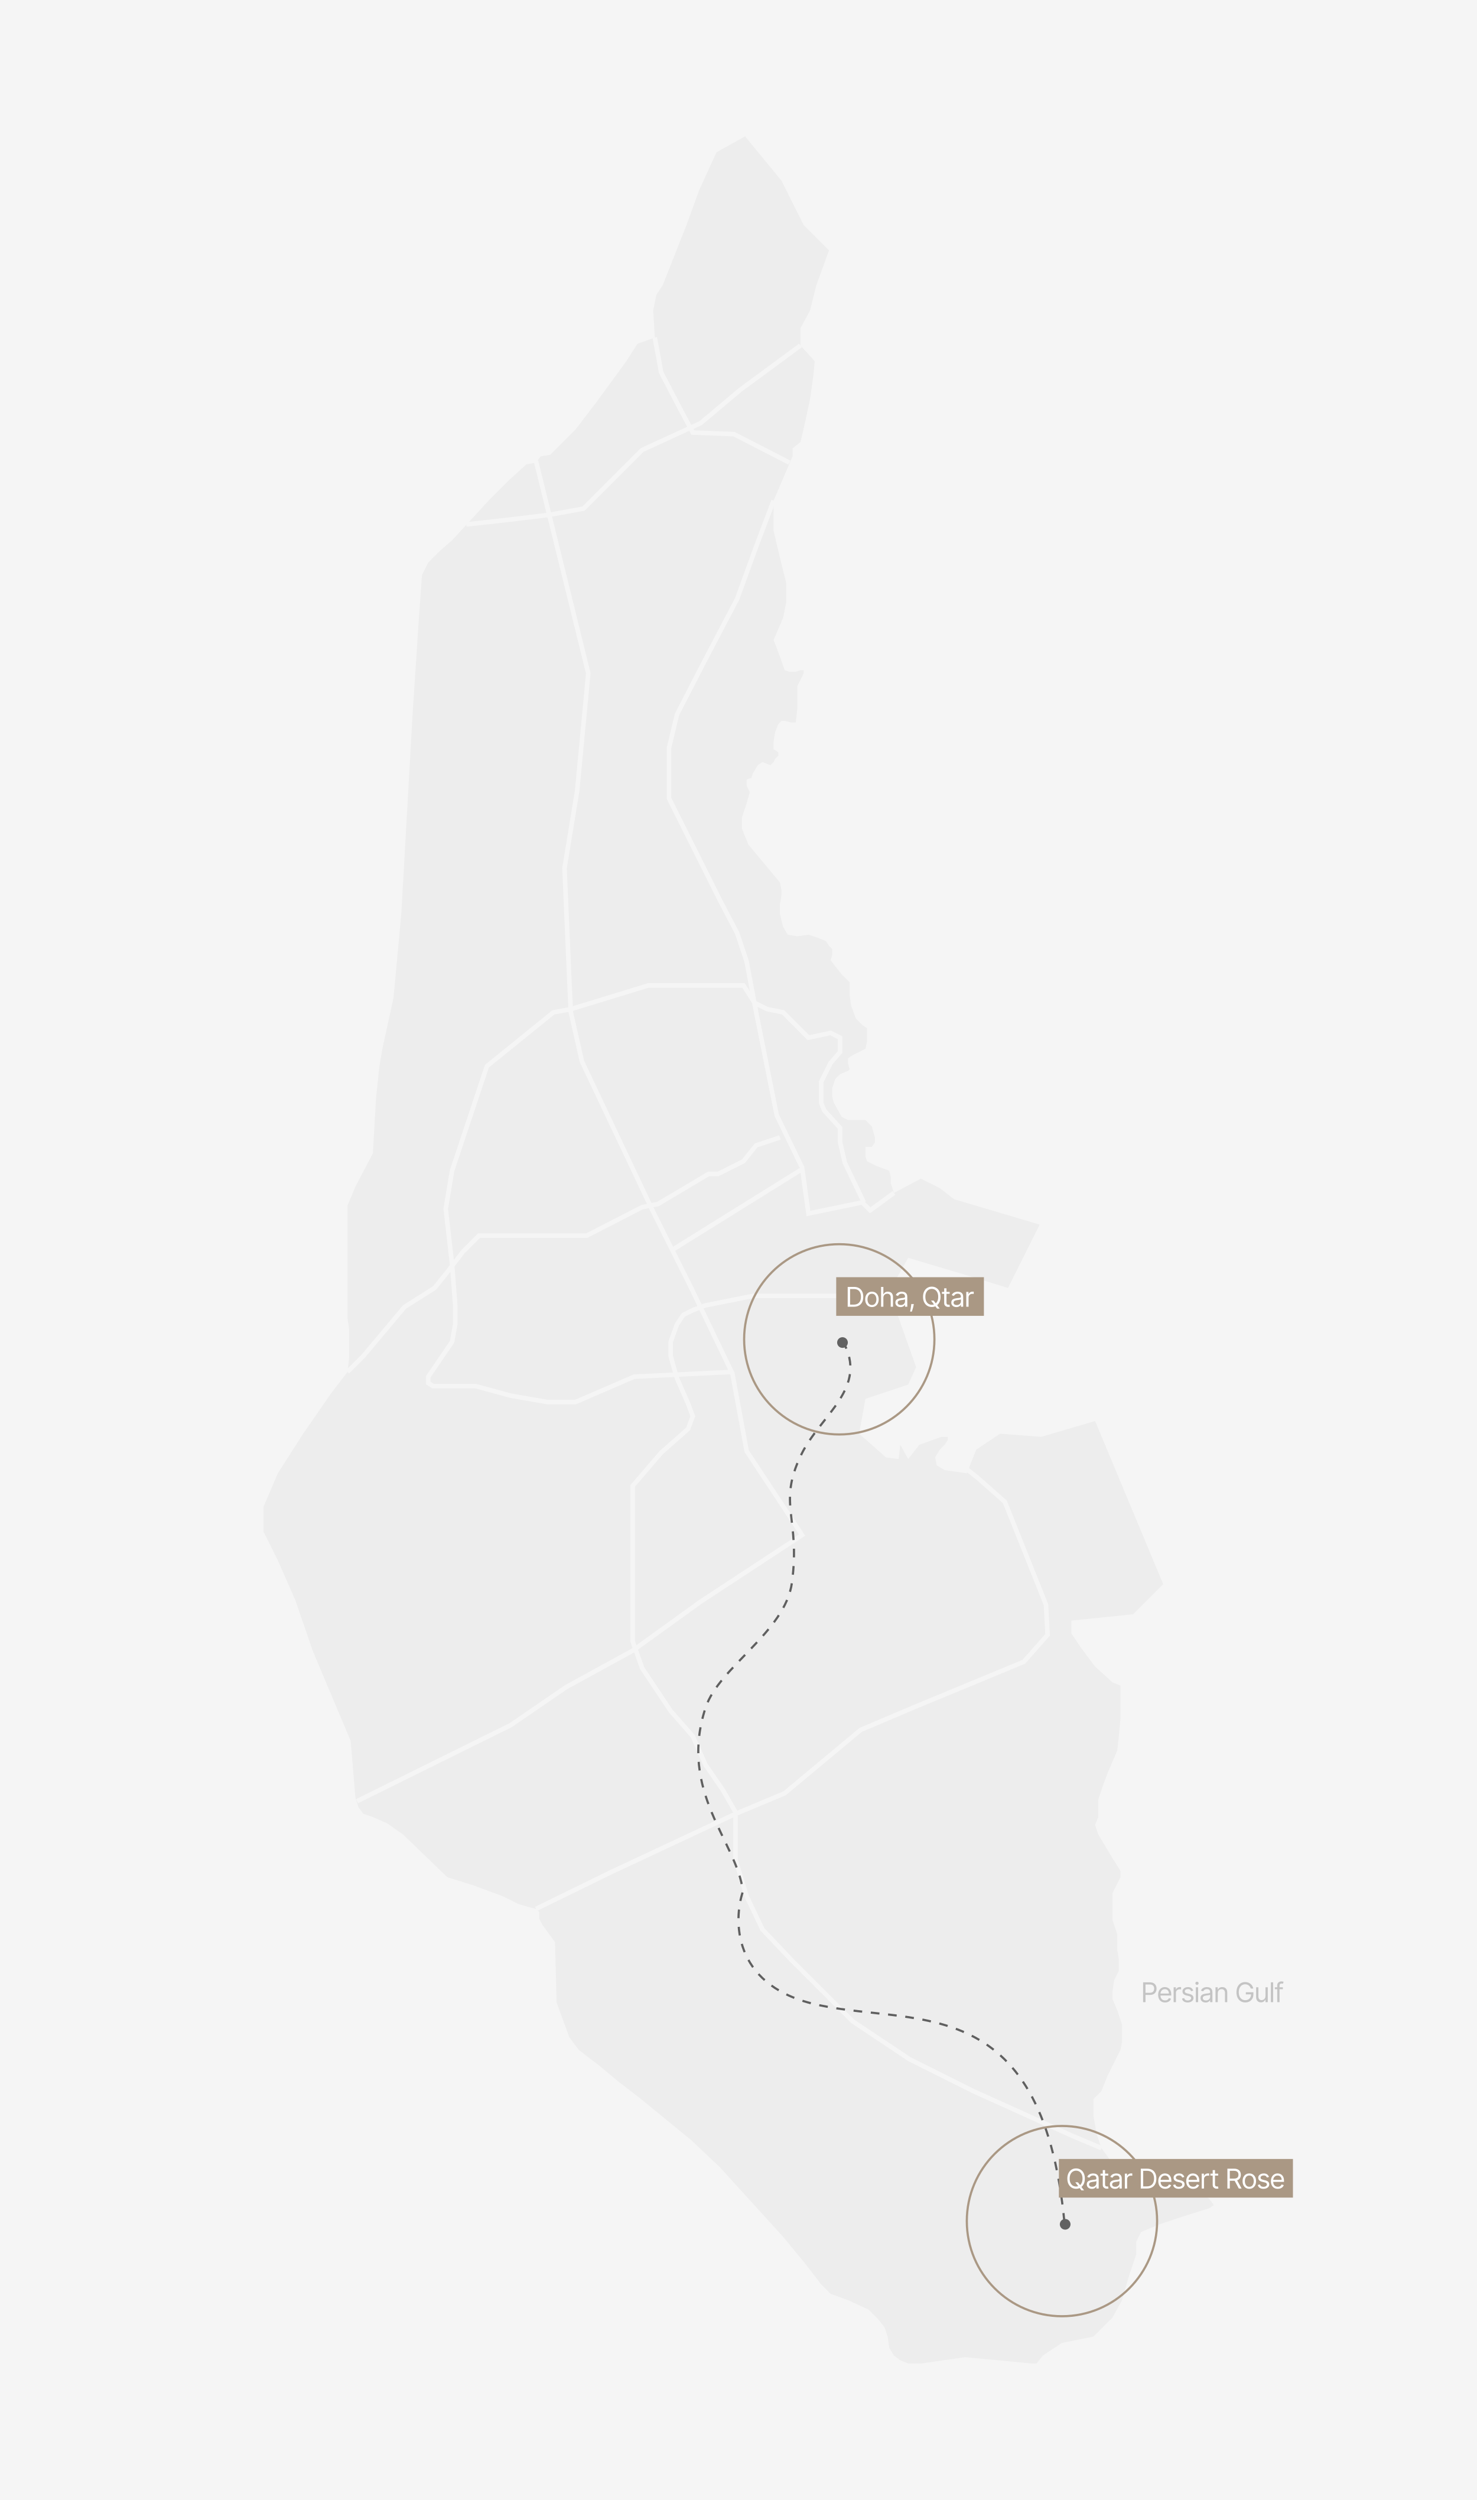 <svg width="650" height="1100" viewBox="0 0 650 1100" fill="none" xmlns="http://www.w3.org/2000/svg">
<rect width="650" height="1100" fill="#F5F5F5"/>
<path d="M424.777 1037.21L454.051 1040H456.142L458.93 1036.51L467.294 1030.94L481.235 1028.15L489.599 1019.79L493.781 1012.12L496.569 1002.36L500.054 991.906V986.33L502.145 982.148L510.509 978.663L520.964 975.178L532.117 971.693L534.208 970.299L532.117 967.511L526.541 963.329L521.661 959.146L512.6 954.267L507.024 953.57L500.054 952.873H490.296L484.72 945.206L482.629 938.933L481.235 931.266V926.387V923.599L484.72 920.114L487.508 913.144L489.599 908.962L493.084 901.991L493.781 898.506V890.839L491.69 884.566L489.599 879.687V876.202L490.296 871.323L492.387 867.141V862.262L491.69 858.08V851.109L489.599 844.836V838.563V832.987L491.69 828.805L493.084 826.017V823.229L489.599 817.653L483.326 807.198L481.932 803.016L483.326 799.531V796.742V791.863L485.417 785.59L487.508 780.014L489.599 775.135L491.69 770.256L492.387 763.983L493.084 756.316V751.437V746.558V741.679L489.599 740.284L481.932 733.314L475.659 724.95L471.477 718.677V713.101L498.66 710.313L511.903 697.07L481.932 625.277L458.233 632.247L440.111 630.853L429.656 637.824L425.474 648.279L415.715 646.885L412.23 644.794L411.533 641.309L413.624 637.824L415.715 635.733L417.11 633.642V632.247H415.715H414.321L404.563 635.733L399.684 642.006L396.199 635.733L395.502 642.006L389.926 641.309L378.077 630.853L380.865 615.519L399.684 609.246L403.169 601.579L391.32 568.122L399.684 553.485L425.474 561.152L443.596 566.728L457.536 538.848L419.898 527.696L413.624 522.816L405.26 518.634L393.411 524.908L392.017 520.725V517.937L391.32 515.149L385.744 513.058L381.562 510.967L380.865 508.876V504.694H383.653L385.047 502.603V500.512L383.653 495.633L380.865 492.845H376.683H373.198L370.41 491.451L366.925 485.178L366.228 482.39V478.905L367.622 474.723L369.713 472.632L373.198 471.238L373.895 470.541L373.198 467.752V465.661L375.289 464.267L379.471 462.176L380.865 461.479L381.562 457.994V454.509V452.418L379.471 451.024L376.683 448.236L374.592 442.66L373.895 437.781V434.993V432.205L370.41 428.72L367.622 425.235L365.531 422.447L366.228 420.356V418.962V417.568L364.834 416.174L363.44 414.082L359.954 412.688L355.772 411.294L350.893 411.991L346.711 411.294L344.62 407.809L343.226 402.233V398.051L343.923 393.869V391.778L343.226 388.293L329.286 371.565L326.498 364.595V359.715L328.589 353.442L329.983 348.563L328.589 345.775V342.987L330.68 342.29L331.377 340.199L333.468 336.714L335.559 335.32L339.044 336.714L340.438 335.32L341.135 333.926L342.529 332.532V331.138L341.832 330.441L340.438 329.744V326.259L341.135 322.077L342.529 318.592L343.923 317.198H345.317L348.105 317.895H350.196L350.893 311.622V307.44V303.257V301.863L352.287 299.075L353.681 296.287V294.893H352.287L350.196 295.59H347.408L345.317 294.893L343.226 289.016L341.832 285.135L340.438 281.65L344.62 271.892L346.014 264.922V256.558L343.226 245.405L340.438 233.556V220.313L348.802 200.797V197.312L352.287 194.523L354.378 185.462L356.469 175.704L357.863 165.946L358.56 158.976L352.287 152.006V144.339L356.469 136.671L359.257 125.519L364.834 110.185L353.681 99.033L343.923 79.516L327.892 60L315.346 66.97L307.679 83.698L302.102 99.033L291.647 125.519L288.859 129.701L287.465 136.671L288.162 148.521L280.495 151.309L275.616 158.976L262.373 177.098L253.312 188.947L242.159 200.1L237.977 200.797L235.886 203.585L231.704 204.282L224.037 211.252L214.976 220.313L207.309 228.677L198.945 237.738L193.368 242.617L188.489 247.496L185.701 253.073L184.307 272.589L181.519 315.107L176.64 401.536L175.246 416.871L173.155 439.175L168.276 461.479L166.882 469.844L165.488 483.087L164.094 507.482L156.427 522.119L152.942 530.484V537.454V573.698V579.972L153.639 584.851V591.821V597.397L152.942 603.67L145.972 612.731L133.425 630.853L122.273 648.279L116 662.916V674.068L122.273 686.615L129.94 704.04L137.607 726.344L154.336 766.074L156.427 791.166L157.821 795.349L159.912 798.137L164.094 799.531L170.367 802.319L177.337 807.198L196.853 826.017L208.006 829.502L221.249 834.381L228.219 837.866L233.098 839.26L235.886 839.957L237.28 841.351V844.139L238.674 846.927L244.25 854.595L244.947 881.081L250.523 896.415L254.706 901.991L263.767 908.962L272.131 915.932L281.192 922.902L304.193 941.721L316.74 953.57L344.62 984.239L354.378 996.088L361.348 1005.15L365.531 1009.33L373.198 1012.12L382.259 1016.3L386.441 1020.48L389.229 1023.97L390.623 1028.15L391.32 1033.03L393.411 1036.51L396.199 1038.61L399.684 1040H405.26L424.777 1037.21Z" fill="#EDEDED"/>
<path d="M503.057 881V872.273H506.006C506.69 872.273 507.25 872.396 507.685 872.643C508.122 872.888 508.446 873.219 508.656 873.636C508.866 874.054 508.972 874.52 508.972 875.034C508.972 875.548 508.866 876.016 508.656 876.436C508.449 876.857 508.128 877.192 507.693 877.442C507.259 877.689 506.702 877.812 506.023 877.812H503.909V876.875H505.989C506.457 876.875 506.834 876.794 507.118 876.632C507.402 876.47 507.608 876.251 507.736 875.976C507.866 875.697 507.932 875.384 507.932 875.034C507.932 874.685 507.866 874.372 507.736 874.097C507.608 873.821 507.401 873.605 507.114 873.449C506.827 873.29 506.446 873.21 505.972 873.21H504.114V881H503.057ZM512.732 881.136C512.101 881.136 511.557 880.997 511.1 880.719C510.645 880.438 510.294 880.045 510.047 879.543C509.803 879.037 509.681 878.449 509.681 877.778C509.681 877.108 509.803 876.517 510.047 876.006C510.294 875.491 510.638 875.091 511.078 874.804C511.521 874.514 512.038 874.369 512.629 874.369C512.97 874.369 513.307 874.426 513.639 874.54C513.972 874.653 514.274 874.838 514.547 875.094C514.82 875.347 515.037 875.682 515.199 876.099C515.361 876.517 515.442 877.031 515.442 877.642V878.068H510.396V877.199H514.419C514.419 876.83 514.345 876.5 514.198 876.21C514.053 875.92 513.845 875.692 513.575 875.524C513.308 875.357 512.993 875.273 512.629 875.273C512.229 875.273 511.882 875.372 511.59 875.571C511.3 875.767 511.077 876.023 510.921 876.338C510.764 876.653 510.686 876.991 510.686 877.352V877.932C510.686 878.426 510.771 878.845 510.942 879.189C511.115 879.53 511.355 879.79 511.662 879.969C511.969 880.145 512.325 880.233 512.732 880.233C512.996 880.233 513.234 880.196 513.448 880.122C513.663 880.045 513.85 879.932 514.006 879.781C514.162 879.628 514.283 879.437 514.368 879.21L515.34 879.483C515.237 879.812 515.065 880.102 514.824 880.352C514.583 880.599 514.284 880.793 513.929 880.932C513.574 881.068 513.175 881.136 512.732 881.136ZM516.492 881V874.455H517.463V875.443H517.531C517.651 875.119 517.867 874.857 518.179 874.655C518.492 874.453 518.844 874.352 519.236 874.352C519.31 874.352 519.402 874.354 519.513 874.357C519.624 874.359 519.708 874.364 519.764 874.369V875.392C519.73 875.384 519.652 875.371 519.53 875.354C519.411 875.334 519.284 875.324 519.151 875.324C518.833 875.324 518.549 875.391 518.299 875.524C518.051 875.655 517.855 875.837 517.71 876.07C517.568 876.3 517.497 876.562 517.497 876.858V881H516.492ZM525.113 875.92L524.21 876.176C524.153 876.026 524.069 875.879 523.958 875.737C523.85 875.592 523.702 875.473 523.515 875.379C523.327 875.286 523.087 875.239 522.795 875.239C522.394 875.239 522.06 875.331 521.793 875.516C521.529 875.697 521.397 875.929 521.397 876.21C521.397 876.46 521.488 876.658 521.67 876.803C521.852 876.947 522.136 877.068 522.522 877.165L523.494 877.403C524.079 877.545 524.515 877.763 524.802 878.055C525.089 878.345 525.232 878.719 525.232 879.176C525.232 879.551 525.124 879.886 524.908 880.182C524.695 880.477 524.397 880.71 524.013 880.881C523.63 881.051 523.184 881.136 522.675 881.136C522.008 881.136 521.455 880.991 521.018 880.702C520.58 880.412 520.303 879.989 520.187 879.432L521.141 879.193C521.232 879.545 521.404 879.81 521.657 879.986C521.913 880.162 522.246 880.25 522.658 880.25C523.127 880.25 523.499 880.151 523.775 879.952C524.053 879.75 524.192 879.509 524.192 879.227C524.192 879 524.113 878.81 523.954 878.656C523.795 878.5 523.55 878.384 523.221 878.307L522.13 878.051C521.531 877.909 521.09 877.689 520.809 877.391C520.531 877.089 520.391 876.713 520.391 876.261C520.391 875.892 520.495 875.565 520.702 875.281C520.913 874.997 521.198 874.774 521.559 874.612C521.923 874.45 522.335 874.369 522.795 874.369C523.442 874.369 523.951 874.511 524.32 874.795C524.692 875.08 524.957 875.455 525.113 875.92ZM526.266 881V874.455H527.272V881H526.266ZM526.777 873.364C526.581 873.364 526.412 873.297 526.27 873.163C526.131 873.03 526.062 872.869 526.062 872.682C526.062 872.494 526.131 872.334 526.27 872.2C526.412 872.067 526.581 872 526.777 872C526.973 872 527.141 872.067 527.28 872.2C527.422 872.334 527.493 872.494 527.493 872.682C527.493 872.869 527.422 873.03 527.28 873.163C527.141 873.297 526.973 873.364 526.777 873.364ZM530.56 881.153C530.145 881.153 529.769 881.075 529.431 880.919C529.093 880.76 528.824 880.531 528.625 880.233C528.426 879.932 528.327 879.568 528.327 879.142C528.327 878.767 528.401 878.463 528.549 878.23C528.696 877.994 528.894 877.81 529.141 877.676C529.388 877.543 529.661 877.443 529.959 877.378C530.26 877.31 530.563 877.256 530.867 877.216C531.264 877.165 531.587 877.126 531.834 877.101C532.084 877.072 532.266 877.026 532.379 876.96C532.496 876.895 532.554 876.781 532.554 876.619V876.585C532.554 876.165 532.439 875.838 532.209 875.605C531.982 875.372 531.637 875.256 531.174 875.256C530.693 875.256 530.317 875.361 530.044 875.571C529.772 875.781 529.58 876.006 529.469 876.244L528.514 875.903C528.685 875.506 528.912 875.196 529.196 874.974C529.483 874.75 529.796 874.594 530.134 874.506C530.475 874.415 530.81 874.369 531.139 874.369C531.35 874.369 531.591 874.395 531.864 874.446C532.139 874.494 532.405 874.595 532.661 874.749C532.919 874.902 533.134 875.134 533.304 875.443C533.475 875.753 533.56 876.168 533.56 876.688V881H532.554V880.114H532.503C532.435 880.256 532.321 880.408 532.162 880.57C532.003 880.732 531.791 880.869 531.527 880.983C531.263 881.097 530.941 881.153 530.56 881.153ZM530.713 880.25C531.111 880.25 531.446 880.172 531.719 880.016C531.995 879.859 532.202 879.658 532.341 879.411C532.483 879.163 532.554 878.903 532.554 878.631V877.71C532.512 877.761 532.418 877.808 532.273 877.851C532.131 877.891 531.966 877.926 531.779 877.957C531.594 877.986 531.414 878.011 531.237 878.034C531.064 878.054 530.924 878.071 530.816 878.085C530.554 878.119 530.31 878.175 530.083 878.251C529.858 878.325 529.676 878.437 529.537 878.588C529.401 878.736 529.333 878.937 529.333 879.193C529.333 879.543 529.462 879.807 529.72 879.986C529.982 880.162 530.313 880.25 530.713 880.25ZM535.921 877.062V881H534.915V874.455H535.887V875.477H535.972C536.126 875.145 536.359 874.878 536.671 874.676C536.984 874.472 537.387 874.369 537.881 874.369C538.325 874.369 538.712 874.46 539.045 874.642C539.377 874.821 539.636 875.094 539.82 875.46C540.005 875.824 540.097 876.284 540.097 876.841V881H539.092V876.909C539.092 876.395 538.958 875.994 538.691 875.707C538.424 875.418 538.058 875.273 537.592 875.273C537.271 875.273 536.984 875.342 536.731 875.482C536.481 875.621 536.283 875.824 536.138 876.091C535.994 876.358 535.921 876.682 535.921 877.062ZM550.452 875C550.359 874.713 550.235 874.456 550.082 874.229C549.931 873.999 549.751 873.803 549.54 873.641C549.333 873.479 549.097 873.355 548.833 873.27C548.569 873.185 548.279 873.142 547.964 873.142C547.447 873.142 546.976 873.276 546.553 873.543C546.13 873.81 545.793 874.203 545.543 874.723C545.293 875.243 545.168 875.881 545.168 876.636C545.168 877.392 545.295 878.03 545.547 878.55C545.8 879.07 546.143 879.463 546.574 879.73C547.006 879.997 547.492 880.131 548.032 880.131C548.532 880.131 548.972 880.024 549.353 879.811C549.736 879.595 550.035 879.291 550.248 878.899C550.464 878.504 550.572 878.04 550.572 877.506L550.895 877.574H548.27V876.636H551.594V877.574C551.594 878.293 551.441 878.918 551.134 879.449C550.83 879.98 550.41 880.392 549.873 880.685C549.339 880.974 548.725 881.119 548.032 881.119C547.259 881.119 546.58 880.938 545.995 880.574C545.412 880.21 544.958 879.693 544.631 879.023C544.307 878.352 544.145 877.557 544.145 876.636C544.145 875.946 544.238 875.325 544.422 874.774C544.61 874.22 544.874 873.749 545.215 873.359C545.556 872.97 545.959 872.672 546.425 872.464C546.891 872.257 547.404 872.153 547.964 872.153C548.424 872.153 548.853 872.223 549.251 872.362C549.651 872.499 550.008 872.693 550.32 872.946C550.635 873.196 550.898 873.496 551.109 873.845C551.319 874.192 551.464 874.577 551.543 875H550.452ZM556.913 878.324V874.455H557.919V881H556.913V879.892H556.845C556.691 880.224 556.453 880.507 556.129 880.74C555.805 880.97 555.396 881.085 554.902 881.085C554.493 881.085 554.129 880.996 553.811 880.817C553.493 880.635 553.243 880.362 553.061 879.999C552.879 879.632 552.788 879.17 552.788 878.614V874.455H553.794V878.545C553.794 879.023 553.927 879.403 554.194 879.688C554.464 879.972 554.808 880.114 555.225 880.114C555.475 880.114 555.73 880.05 555.988 879.922C556.25 879.794 556.468 879.598 556.644 879.334C556.823 879.07 556.913 878.733 556.913 878.324ZM560.286 872.273V881H559.281V872.273H560.286ZM564.563 874.455V875.307H561.035V874.455H564.563ZM562.091 881V873.551C562.091 873.176 562.18 872.864 562.356 872.614C562.532 872.364 562.76 872.176 563.042 872.051C563.323 871.926 563.62 871.864 563.932 871.864C564.18 871.864 564.381 871.884 564.537 871.923C564.694 871.963 564.81 872 564.887 872.034L564.597 872.903C564.546 872.886 564.475 872.865 564.384 872.839C564.296 872.814 564.18 872.801 564.035 872.801C563.702 872.801 563.462 872.885 563.314 873.053C563.17 873.22 563.097 873.466 563.097 873.79V881H562.091Z" fill="black" fill-opacity="0.2"/>
<path d="M425.5 646.5L430.352 650.364L442.202 660.82L460.324 706.126L461.021 719.369L450.566 731.218L401.775 751.431L378.773 761.19L345.317 789.07L323.709 798.131L268.645 823.921L235.886 839.952" stroke="#F5F5F5" stroke-width="2"/>
<path d="M235.885 202.891L258.887 296.29L254.008 347.869L248.432 382.023L250.523 430.814L251.22 445.451L256.099 467.058L287.464 533.275L304.193 566.731L322.315 604.37L328.588 638.524L352.984 675.465L308.375 704.74L278.403 726.347L249.129 742.379L224.733 759.107L157.123 792.563" stroke="#F5F5F5" stroke-width="2"/>
<path d="M352.286 152.001L325.8 171.517L308.375 186.154L282.585 198.004L256.796 223.793L241.461 226.581L224.036 228.672L205.217 230.763M347.407 203.58L323.012 191.033L304.89 190.336L299.314 179.881L290.949 163.85L288.161 148.516M340.437 220.308L332.77 240.521L324.406 263.523L309.769 291.403L297.919 314.405L294.434 329.042V351.346L316.739 395.955L324.406 410.592L328.588 423.139L332.77 445.443L341.831 490.749L352.984 513.75L355.772 533.964L379.47 529.085L382.955 532.57L393.41 524.903" stroke="#F5F5F5" stroke-width="2"/>
<path d="M352.983 514.453L295.828 550.001" stroke="#F5F5F5" stroke-width="2"/>
<path d="M380.167 529.092L371.803 511.667L369.712 502.606V496.333L362.741 488.666L361.347 485.181V476.119L365.53 467.755L369.712 462.876V459.391V456.603L365.53 454.512L355.771 456.603L344.619 445.451L337.649 444.057L332.073 441.269L327.194 433.602H316.042H285.373L251.219 444.057L243.552 445.451L214.278 469.149L198.943 515.152L196.155 531.88L198.943 556.276L200.337 574.398V582.762L198.943 590.429L188.488 605.764V608.552L190.579 609.946H196.155H209.399L224.733 614.128L240.764 616.916H253.31L279.1 605.764L322.315 603.673" stroke="#F5F5F5" stroke-width="2"/>
<path d="M392.713 573.007L371.106 570.219H362.045H344.62H331.376L310.466 574.401L304.89 576.492L300.708 578.583L297.92 582.765L295.132 590.432V596.705L297.92 606.463L302.799 617.616L304.89 623.192L302.799 628.768L290.95 639.223L278.403 653.86V722.168L282.585 734.017L295.132 752.836L304.89 763.988L310.466 776.535L318.133 787.687L323.709 797.445V804.415V818.355L328.588 834.387L335.558 849.024L348.802 862.964L375.288 889.451L400.381 906.179L428.261 920.119L471.476 939.636L484.719 945.212" stroke="#F5F5F5" stroke-width="2"/>
<path d="M343.226 500.508L332.771 503.993L327.195 510.963L316.042 516.539H311.86L289.556 529.782L282.586 531.176L258.19 543.723H210.793L203.823 550.693L196.853 559.754L191.277 566.724L178.034 575.088L159.912 596.696L152.941 603.666" stroke="#F5F5F5" stroke-width="2"/>
<path d="M370.806 590C382.564 610.684 361.093 622.563 352.598 640.103C341.979 662.029 352.367 667.649 348.523 696.356C345.617 718.052 316.42 733.542 310.544 751.325C298.313 788.336 324.423 810.567 326.957 832.25C322.638 845 322.6 872.7 357 881.5C400 892.5 458.5 873 468.5 978.5" stroke="black" stroke-opacity="0.6" stroke-width="0.954" stroke-dasharray="3.82 3.82"/>
<path d="M369.35 547.477C392.475 547.477 411.222 566.219 411.222 589.337C411.222 612.455 392.475 631.196 369.35 631.196C346.224 631.196 327.477 612.455 327.477 589.337C327.477 566.218 346.224 547.477 369.35 547.477Z" stroke="#AA9884" stroke-width="0.954"/>
<ellipse cx="370.761" cy="590.75" rx="2.353" ry="2.352" fill="#626262"/>
<rect width="65" height="17" transform="translate(368 562)" fill="#AA9884"/>
<path d="M375.75 575H373.057V566.273H375.869C376.716 566.273 377.44 566.447 378.043 566.797C378.645 567.143 379.107 567.642 379.428 568.293C379.749 568.94 379.909 569.716 379.909 570.619C379.909 571.528 379.747 572.311 379.423 572.967C379.099 573.621 378.628 574.124 378.009 574.476C377.389 574.825 376.636 575 375.75 575ZM374.114 574.062H375.682C376.403 574.062 377.001 573.923 377.476 573.645C377.95 573.366 378.304 572.97 378.537 572.456C378.77 571.942 378.886 571.33 378.886 570.619C378.886 569.915 378.771 569.308 378.541 568.8C378.311 568.288 377.967 567.896 377.51 567.624C377.053 567.348 376.483 567.21 375.801 567.21H374.114V574.062ZM383.725 575.136C383.134 575.136 382.615 574.996 382.169 574.714C381.726 574.433 381.379 574.04 381.129 573.534C380.882 573.028 380.759 572.437 380.759 571.761C380.759 571.08 380.882 570.484 381.129 569.976C381.379 569.467 381.726 569.072 382.169 568.791C382.615 568.51 383.134 568.369 383.725 568.369C384.315 568.369 384.833 568.51 385.276 568.791C385.722 569.072 386.068 569.467 386.315 569.976C386.565 570.484 386.69 571.08 386.69 571.761C386.69 572.437 386.565 573.028 386.315 573.534C386.068 574.04 385.722 574.433 385.276 574.714C384.833 574.996 384.315 575.136 383.725 575.136ZM383.725 574.233C384.173 574.233 384.543 574.118 384.833 573.888C385.122 573.658 385.337 573.355 385.476 572.98C385.615 572.605 385.685 572.199 385.685 571.761C385.685 571.324 385.615 570.916 385.476 570.538C385.337 570.161 385.122 569.855 384.833 569.622C384.543 569.389 384.173 569.273 383.725 569.273C383.276 569.273 382.906 569.389 382.617 569.622C382.327 569.855 382.112 570.161 381.973 570.538C381.834 570.916 381.764 571.324 381.764 571.761C381.764 572.199 381.834 572.605 381.973 572.98C382.112 573.355 382.327 573.658 382.617 573.888C382.906 574.118 383.276 574.233 383.725 574.233ZM388.751 571.062V575H387.746V566.273H388.751V569.477H388.837C388.99 569.139 389.22 568.871 389.527 568.672C389.837 568.47 390.248 568.369 390.763 568.369C391.209 568.369 391.599 568.459 391.935 568.638C392.27 568.814 392.53 569.085 392.714 569.452C392.902 569.815 392.996 570.278 392.996 570.841V575H391.99V570.909C391.99 570.389 391.855 569.987 391.585 569.703C391.318 569.416 390.947 569.273 390.473 569.273C390.143 569.273 389.848 569.342 389.587 569.482C389.328 569.621 389.123 569.824 388.973 570.091C388.825 570.358 388.751 570.682 388.751 571.062ZM396.282 575.153C395.867 575.153 395.49 575.075 395.152 574.919C394.814 574.76 394.546 574.531 394.347 574.233C394.148 573.932 394.049 573.568 394.049 573.142C394.049 572.767 394.122 572.463 394.27 572.23C394.418 571.994 394.615 571.81 394.863 571.676C395.11 571.543 395.382 571.443 395.681 571.378C395.982 571.31 396.284 571.256 396.588 571.216C396.986 571.165 397.309 571.126 397.556 571.101C397.806 571.072 397.988 571.026 398.101 570.96C398.218 570.895 398.276 570.781 398.276 570.619V570.585C398.276 570.165 398.161 569.838 397.931 569.605C397.703 569.372 397.358 569.256 396.895 569.256C396.415 569.256 396.039 569.361 395.766 569.571C395.493 569.781 395.301 570.006 395.191 570.244L394.236 569.903C394.407 569.506 394.634 569.196 394.918 568.974C395.205 568.75 395.517 568.594 395.855 568.506C396.196 568.415 396.532 568.369 396.861 568.369C397.071 568.369 397.313 568.395 397.586 568.446C397.861 568.494 398.127 568.595 398.382 568.749C398.641 568.902 398.855 569.134 399.026 569.443C399.196 569.753 399.282 570.168 399.282 570.688V575H398.276V574.114H398.225C398.157 574.256 398.043 574.408 397.884 574.57C397.725 574.732 397.513 574.869 397.249 574.983C396.985 575.097 396.662 575.153 396.282 575.153ZM396.435 574.25C396.833 574.25 397.168 574.172 397.441 574.016C397.716 573.859 397.924 573.658 398.063 573.411C398.205 573.163 398.276 572.903 398.276 572.631V571.71C398.233 571.761 398.14 571.808 397.995 571.851C397.853 571.891 397.688 571.926 397.5 571.957C397.316 571.986 397.135 572.011 396.959 572.034C396.786 572.054 396.645 572.071 396.537 572.085C396.276 572.119 396.032 572.175 395.804 572.251C395.58 572.325 395.398 572.437 395.259 572.588C395.122 572.736 395.054 572.937 395.054 573.193C395.054 573.543 395.184 573.807 395.442 573.986C395.703 574.162 396.034 574.25 396.435 574.25ZM402.137 573.807L402.069 574.267C402.021 574.591 401.947 574.938 401.847 575.307C401.751 575.676 401.65 576.024 401.545 576.351C401.44 576.678 401.353 576.938 401.285 577.131H400.518C400.555 576.949 400.603 576.709 400.663 576.411C400.722 576.112 400.782 575.778 400.842 575.409C400.904 575.043 400.955 574.668 400.995 574.284L401.046 573.807H402.137ZM409.722 572.273H410.881L411.853 573.551L412.109 573.892L413.557 575.818H412.398L411.444 574.54L411.205 574.216L409.722 572.273ZM413.915 570.636C413.915 571.557 413.749 572.352 413.417 573.023C413.084 573.693 412.629 574.21 412.049 574.574C411.469 574.938 410.807 575.119 410.063 575.119C409.319 575.119 408.657 574.938 408.077 574.574C407.498 574.21 407.042 573.693 406.709 573.023C406.377 572.352 406.211 571.557 406.211 570.636C406.211 569.716 406.377 568.92 406.709 568.25C407.042 567.58 407.498 567.062 408.077 566.699C408.657 566.335 409.319 566.153 410.063 566.153C410.807 566.153 411.469 566.335 412.049 566.699C412.629 567.062 413.084 567.58 413.417 568.25C413.749 568.92 413.915 569.716 413.915 570.636ZM412.893 570.636C412.893 569.881 412.766 569.243 412.513 568.723C412.263 568.203 411.924 567.81 411.495 567.543C411.069 567.276 410.592 567.142 410.063 567.142C409.535 567.142 409.056 567.276 408.627 567.543C408.201 567.81 407.861 568.203 407.609 568.723C407.359 569.243 407.234 569.881 407.234 570.636C407.234 571.392 407.359 572.03 407.609 572.55C407.861 573.07 408.201 573.463 408.627 573.73C409.056 573.997 409.535 574.131 410.063 574.131C410.592 574.131 411.069 573.997 411.495 573.73C411.924 573.463 412.263 573.07 412.513 572.55C412.766 572.03 412.893 571.392 412.893 570.636ZM417.923 568.455V569.307H414.531V568.455H417.923ZM415.519 566.886H416.525V573.125C416.525 573.409 416.566 573.622 416.649 573.764C416.734 573.903 416.842 573.997 416.972 574.045C417.106 574.091 417.247 574.114 417.394 574.114C417.505 574.114 417.596 574.108 417.667 574.097C417.738 574.082 417.795 574.071 417.837 574.062L418.042 574.966C417.974 574.991 417.879 575.017 417.756 575.043C417.634 575.071 417.479 575.085 417.292 575.085C417.008 575.085 416.729 575.024 416.457 574.902C416.187 574.78 415.962 574.594 415.783 574.344C415.607 574.094 415.519 573.778 415.519 573.398V566.886ZM420.882 575.153C420.467 575.153 420.09 575.075 419.752 574.919C419.414 574.76 419.146 574.531 418.947 574.233C418.748 573.932 418.649 573.568 418.649 573.142C418.649 572.767 418.722 572.463 418.87 572.23C419.018 571.994 419.215 571.81 419.463 571.676C419.71 571.543 419.982 571.443 420.281 571.378C420.582 571.31 420.884 571.256 421.188 571.216C421.586 571.165 421.909 571.126 422.156 571.101C422.406 571.072 422.588 571.026 422.701 570.96C422.818 570.895 422.876 570.781 422.876 570.619V570.585C422.876 570.165 422.761 569.838 422.531 569.605C422.303 569.372 421.958 569.256 421.495 569.256C421.015 569.256 420.639 569.361 420.366 569.571C420.093 569.781 419.901 570.006 419.791 570.244L418.836 569.903C419.007 569.506 419.234 569.196 419.518 568.974C419.805 568.75 420.117 568.594 420.455 568.506C420.796 568.415 421.132 568.369 421.461 568.369C421.671 568.369 421.913 568.395 422.186 568.446C422.461 568.494 422.727 568.595 422.982 568.749C423.241 568.902 423.455 569.134 423.626 569.443C423.796 569.753 423.882 570.168 423.882 570.688V575H422.876V574.114H422.825C422.757 574.256 422.643 574.408 422.484 574.57C422.325 574.732 422.113 574.869 421.849 574.983C421.585 575.097 421.262 575.153 420.882 575.153ZM421.035 574.25C421.433 574.25 421.768 574.172 422.041 574.016C422.316 573.859 422.524 573.658 422.663 573.411C422.805 573.163 422.876 572.903 422.876 572.631V571.71C422.833 571.761 422.74 571.808 422.595 571.851C422.453 571.891 422.288 571.926 422.1 571.957C421.916 571.986 421.735 572.011 421.559 572.034C421.386 572.054 421.245 572.071 421.137 572.085C420.876 572.119 420.632 572.175 420.404 572.251C420.18 572.325 419.998 572.437 419.859 572.588C419.722 572.736 419.654 572.937 419.654 573.193C419.654 573.543 419.784 573.807 420.042 573.986C420.303 574.162 420.634 574.25 421.035 574.25ZM425.237 575V568.455H426.209V569.443H426.277C426.396 569.119 426.612 568.857 426.925 568.655C427.237 568.453 427.589 568.352 427.981 568.352C428.055 568.352 428.148 568.354 428.258 568.357C428.369 568.359 428.453 568.364 428.51 568.369V569.392C428.476 569.384 428.398 569.371 428.276 569.354C428.156 569.334 428.03 569.324 427.896 569.324C427.578 569.324 427.294 569.391 427.044 569.524C426.797 569.655 426.601 569.837 426.456 570.07C426.314 570.3 426.243 570.562 426.243 570.858V575H425.237Z" fill="white"/>
<path d="M467.35 935.477C490.475 935.477 509.222 954.219 509.222 977.337C509.222 1000.46 490.475 1019.2 467.35 1019.2C444.224 1019.2 425.477 1000.46 425.477 977.337C425.477 954.218 444.224 935.477 467.35 935.477Z" stroke="#AA9884" stroke-width="0.954"/>
<ellipse cx="468.761" cy="978.75" rx="2.353" ry="2.352" fill="#626262"/>
<rect width="103" height="17" transform="translate(466 950)" fill="#AA9884"/>
<path d="M473.227 960.273H474.386L475.358 961.551L475.614 961.892L477.062 963.818H475.903L474.949 962.54L474.71 962.216L473.227 960.273ZM477.42 958.636C477.42 959.557 477.254 960.352 476.922 961.023C476.589 961.693 476.134 962.21 475.554 962.574C474.974 962.938 474.313 963.119 473.568 963.119C472.824 963.119 472.162 962.938 471.582 962.574C471.003 962.21 470.547 961.693 470.214 961.023C469.882 960.352 469.716 959.557 469.716 958.636C469.716 957.716 469.882 956.92 470.214 956.25C470.547 955.58 471.003 955.062 471.582 954.699C472.162 954.335 472.824 954.153 473.568 954.153C474.313 954.153 474.974 954.335 475.554 954.699C476.134 955.062 476.589 955.58 476.922 956.25C477.254 956.92 477.42 957.716 477.42 958.636ZM476.398 958.636C476.398 957.881 476.271 957.243 476.018 956.723C475.768 956.203 475.429 955.81 475 955.543C474.574 955.276 474.097 955.142 473.568 955.142C473.04 955.142 472.561 955.276 472.132 955.543C471.706 955.81 471.366 956.203 471.114 956.723C470.864 957.243 470.739 957.881 470.739 958.636C470.739 959.392 470.864 960.03 471.114 960.55C471.366 961.07 471.706 961.463 472.132 961.73C472.561 961.997 473.04 962.131 473.568 962.131C474.097 962.131 474.574 961.997 475 961.73C475.429 961.463 475.768 961.07 476.018 960.55C476.271 960.03 476.398 959.392 476.398 958.636ZM480.507 963.153C480.092 963.153 479.716 963.075 479.378 962.919C479.04 962.76 478.771 962.531 478.573 962.233C478.374 961.932 478.274 961.568 478.274 961.142C478.274 960.767 478.348 960.463 478.496 960.23C478.644 959.994 478.841 959.81 479.088 959.676C479.335 959.543 479.608 959.443 479.906 959.378C480.208 959.31 480.51 959.256 480.814 959.216C481.212 959.165 481.534 959.126 481.781 959.101C482.031 959.072 482.213 959.026 482.327 958.96C482.443 958.895 482.502 958.781 482.502 958.619V958.585C482.502 958.165 482.386 957.838 482.156 957.605C481.929 957.372 481.584 957.256 481.121 957.256C480.641 957.256 480.264 957.361 479.992 957.571C479.719 957.781 479.527 958.006 479.416 958.244L478.462 957.903C478.632 957.506 478.859 957.196 479.144 956.974C479.431 956.75 479.743 956.594 480.081 956.506C480.422 956.415 480.757 956.369 481.087 956.369C481.297 956.369 481.538 956.395 481.811 956.446C482.087 956.494 482.352 956.595 482.608 956.749C482.867 956.902 483.081 957.134 483.252 957.443C483.422 957.753 483.507 958.168 483.507 958.688V963H482.502V962.114H482.45C482.382 962.256 482.269 962.408 482.109 962.57C481.95 962.732 481.739 962.869 481.475 962.983C481.21 963.097 480.888 963.153 480.507 963.153ZM480.661 962.25C481.058 962.25 481.394 962.172 481.666 962.016C481.942 961.859 482.149 961.658 482.288 961.411C482.431 961.163 482.502 960.903 482.502 960.631V959.71C482.459 959.761 482.365 959.808 482.22 959.851C482.078 959.891 481.913 959.926 481.726 959.957C481.541 959.986 481.361 960.011 481.185 960.034C481.011 960.054 480.871 960.071 480.763 960.085C480.502 960.119 480.257 960.175 480.03 960.251C479.806 960.325 479.624 960.437 479.484 960.588C479.348 960.736 479.28 960.937 479.28 961.193C479.28 961.543 479.409 961.807 479.668 961.986C479.929 962.162 480.26 962.25 480.661 962.25ZM487.709 956.455V957.307H484.317V956.455H487.709ZM485.306 954.886H486.312V961.125C486.312 961.409 486.353 961.622 486.435 961.764C486.52 961.903 486.628 961.997 486.759 962.045C486.893 962.091 487.033 962.114 487.181 962.114C487.292 962.114 487.383 962.108 487.454 962.097C487.525 962.082 487.582 962.071 487.624 962.062L487.829 962.966C487.761 962.991 487.665 963.017 487.543 963.043C487.421 963.071 487.266 963.085 487.079 963.085C486.795 963.085 486.516 963.024 486.243 962.902C485.974 962.78 485.749 962.594 485.57 962.344C485.394 962.094 485.306 961.778 485.306 961.398V954.886ZM490.668 963.153C490.254 963.153 489.877 963.075 489.539 962.919C489.201 962.76 488.933 962.531 488.734 962.233C488.535 961.932 488.435 961.568 488.435 961.142C488.435 960.767 488.509 960.463 488.657 960.23C488.805 959.994 489.002 959.81 489.249 959.676C489.496 959.543 489.769 959.443 490.067 959.378C490.369 959.31 490.671 959.256 490.975 959.216C491.373 959.165 491.695 959.126 491.942 959.101C492.192 959.072 492.374 959.026 492.488 958.96C492.604 958.895 492.663 958.781 492.663 958.619V958.585C492.663 958.165 492.548 957.838 492.317 957.605C492.09 957.372 491.745 957.256 491.282 957.256C490.802 957.256 490.425 957.361 490.153 957.571C489.88 957.781 489.688 958.006 489.577 958.244L488.623 957.903C488.793 957.506 489.021 957.196 489.305 956.974C489.592 956.75 489.904 956.594 490.242 956.506C490.583 956.415 490.918 956.369 491.248 956.369C491.458 956.369 491.7 956.395 491.972 956.446C492.248 956.494 492.513 956.595 492.769 956.749C493.028 956.902 493.242 957.134 493.413 957.443C493.583 957.753 493.668 958.168 493.668 958.688V963H492.663V962.114H492.611C492.543 962.256 492.43 962.408 492.271 962.57C492.111 962.732 491.9 962.869 491.636 962.983C491.371 963.097 491.049 963.153 490.668 963.153ZM490.822 962.25C491.219 962.25 491.555 962.172 491.827 962.016C492.103 961.859 492.31 961.658 492.45 961.411C492.592 961.163 492.663 960.903 492.663 960.631V959.71C492.62 959.761 492.526 959.808 492.381 959.851C492.239 959.891 492.075 959.926 491.887 959.957C491.702 959.986 491.522 960.011 491.346 960.034C491.173 960.054 491.032 960.071 490.924 960.085C490.663 960.119 490.418 960.175 490.191 960.251C489.967 960.325 489.785 960.437 489.646 960.588C489.509 960.736 489.441 960.937 489.441 961.193C489.441 961.543 489.57 961.807 489.829 961.986C490.09 962.162 490.421 962.25 490.822 962.25ZM495.024 963V956.455H495.995V957.443H496.064C496.183 957.119 496.399 956.857 496.711 956.655C497.024 956.453 497.376 956.352 497.768 956.352C497.842 956.352 497.934 956.354 498.045 956.357C498.156 956.359 498.24 956.364 498.297 956.369V957.392C498.263 957.384 498.184 957.371 498.062 957.354C497.943 957.334 497.817 957.324 497.683 957.324C497.365 957.324 497.081 957.391 496.831 957.524C496.584 957.655 496.388 957.837 496.243 958.07C496.101 958.3 496.03 958.562 496.03 958.858V963H495.024ZM504.733 963H502.04V954.273H504.853C505.699 954.273 506.424 954.447 507.026 954.797C507.628 955.143 508.09 955.642 508.411 956.293C508.732 956.94 508.892 957.716 508.892 958.619C508.892 959.528 508.73 960.311 508.407 960.967C508.083 961.621 507.611 962.124 506.992 962.476C506.372 962.825 505.62 963 504.733 963ZM503.097 962.062H504.665C505.387 962.062 505.985 961.923 506.459 961.645C506.934 961.366 507.287 960.97 507.52 960.456C507.753 959.942 507.87 959.33 507.87 958.619C507.87 957.915 507.755 957.308 507.524 956.8C507.294 956.288 506.951 955.896 506.493 955.624C506.036 955.348 505.466 955.21 504.784 955.21H503.097V962.062ZM512.793 963.136C512.162 963.136 511.618 962.997 511.161 962.719C510.706 962.438 510.356 962.045 510.108 961.543C509.864 961.037 509.742 960.449 509.742 959.778C509.742 959.108 509.864 958.517 510.108 958.006C510.356 957.491 510.699 957.091 511.14 956.804C511.583 956.514 512.1 956.369 512.691 956.369C513.032 956.369 513.368 956.426 513.701 956.54C514.033 956.653 514.336 956.838 514.608 957.094C514.881 957.347 515.098 957.682 515.26 958.099C515.422 958.517 515.503 959.031 515.503 959.642V960.068H510.458V959.199H514.481C514.481 958.83 514.407 958.5 514.259 958.21C514.114 957.92 513.907 957.692 513.637 957.524C513.37 957.357 513.054 957.273 512.691 957.273C512.29 957.273 511.944 957.372 511.651 957.571C511.361 957.767 511.138 958.023 510.982 958.338C510.826 958.653 510.748 958.991 510.748 959.352V959.932C510.748 960.426 510.833 960.845 511.003 961.189C511.177 961.53 511.417 961.79 511.723 961.969C512.03 962.145 512.387 962.233 512.793 962.233C513.057 962.233 513.296 962.196 513.509 962.122C513.725 962.045 513.911 961.932 514.067 961.781C514.223 961.628 514.344 961.437 514.429 961.21L515.401 961.483C515.299 961.812 515.127 962.102 514.885 962.352C514.644 962.599 514.346 962.793 513.99 962.932C513.635 963.068 513.236 963.136 512.793 963.136ZM521.189 957.92L520.286 958.176C520.229 958.026 520.145 957.879 520.035 957.737C519.927 957.592 519.779 957.473 519.591 957.379C519.404 957.286 519.164 957.239 518.871 957.239C518.471 957.239 518.137 957.331 517.87 957.516C517.606 957.697 517.474 957.929 517.474 958.21C517.474 958.46 517.564 958.658 517.746 958.803C517.928 958.947 518.212 959.068 518.599 959.165L519.57 959.403C520.155 959.545 520.591 959.763 520.878 960.055C521.165 960.345 521.309 960.719 521.309 961.176C521.309 961.551 521.201 961.886 520.985 962.182C520.772 962.477 520.474 962.71 520.09 962.881C519.707 963.051 519.26 963.136 518.752 963.136C518.084 963.136 517.532 962.991 517.094 962.702C516.657 962.412 516.38 961.989 516.263 961.432L517.218 961.193C517.309 961.545 517.481 961.81 517.734 961.986C517.989 962.162 518.323 962.25 518.735 962.25C519.204 962.25 519.576 962.151 519.851 961.952C520.13 961.75 520.269 961.509 520.269 961.227C520.269 961 520.189 960.81 520.03 960.656C519.871 960.5 519.627 960.384 519.297 960.307L518.207 960.051C517.607 959.909 517.167 959.689 516.885 959.391C516.607 959.089 516.468 958.713 516.468 958.261C516.468 957.892 516.572 957.565 516.779 957.281C516.989 956.997 517.275 956.774 517.635 956.612C517.999 956.45 518.411 956.369 518.871 956.369C519.519 956.369 520.028 956.511 520.397 956.795C520.769 957.08 521.033 957.455 521.189 957.92ZM525.087 963.136C524.456 963.136 523.912 962.997 523.455 962.719C523 962.438 522.649 962.045 522.402 961.543C522.158 961.037 522.036 960.449 522.036 959.778C522.036 959.108 522.158 958.517 522.402 958.006C522.649 957.491 522.993 957.091 523.434 956.804C523.877 956.514 524.394 956.369 524.985 956.369C525.326 956.369 525.662 956.426 525.995 956.54C526.327 956.653 526.63 956.838 526.902 957.094C527.175 957.347 527.392 957.682 527.554 958.099C527.716 958.517 527.797 959.031 527.797 959.642V960.068H522.752V959.199H526.774C526.774 958.83 526.701 958.5 526.553 958.21C526.408 957.92 526.201 957.692 525.931 957.524C525.664 957.357 525.348 957.273 524.985 957.273C524.584 957.273 524.238 957.372 523.945 957.571C523.655 957.767 523.432 958.023 523.276 958.338C523.12 958.653 523.042 958.991 523.042 959.352V959.932C523.042 960.426 523.127 960.845 523.297 961.189C523.47 961.53 523.711 961.79 524.017 961.969C524.324 962.145 524.681 962.233 525.087 962.233C525.351 962.233 525.59 962.196 525.803 962.122C526.019 962.045 526.205 961.932 526.361 961.781C526.517 961.628 526.638 961.437 526.723 961.21L527.695 961.483C527.593 961.812 527.421 962.102 527.179 962.352C526.938 962.599 526.64 962.793 526.284 962.932C525.929 963.068 525.53 963.136 525.087 963.136ZM528.847 963V956.455H529.819V957.443H529.887C530.006 957.119 530.222 956.857 530.535 956.655C530.847 956.453 531.199 956.352 531.591 956.352C531.665 956.352 531.758 956.354 531.868 956.357C531.979 956.359 532.063 956.364 532.12 956.369V957.392C532.086 957.384 532.008 957.371 531.885 957.354C531.766 957.334 531.64 957.324 531.506 957.324C531.188 957.324 530.904 957.391 530.654 957.524C530.407 957.655 530.211 957.837 530.066 958.07C529.924 958.3 529.853 958.562 529.853 958.858V963H528.847ZM536.089 956.455V957.307H532.697V956.455H536.089ZM533.685 954.886H534.691V961.125C534.691 961.409 534.732 961.622 534.814 961.764C534.9 961.903 535.008 961.997 535.138 962.045C535.272 962.091 535.412 962.114 535.56 962.114C535.671 962.114 535.762 962.108 535.833 962.097C535.904 962.082 535.961 962.071 536.003 962.062L536.208 962.966C536.14 962.991 536.045 963.017 535.922 963.043C535.8 963.071 535.645 963.085 535.458 963.085C535.174 963.085 534.895 963.024 534.623 962.902C534.353 962.78 534.128 962.594 533.949 962.344C533.773 962.094 533.685 961.778 533.685 961.398V954.886ZM540.153 963V954.273H543.102C543.783 954.273 544.343 954.389 544.781 954.622C545.218 954.852 545.542 955.169 545.752 955.572C545.962 955.976 546.068 956.435 546.068 956.949C546.068 957.463 545.962 957.919 545.752 958.317C545.542 958.714 545.22 959.027 544.785 959.254C544.35 959.479 543.795 959.591 543.119 959.591H540.732V958.636H543.085C543.55 958.636 543.925 958.568 544.21 958.432C544.497 958.295 544.704 958.102 544.832 957.852C544.962 957.599 545.028 957.298 545.028 956.949C545.028 956.599 544.962 956.294 544.832 956.033C544.701 955.771 544.492 955.57 544.205 955.428C543.918 955.283 543.539 955.21 543.068 955.21H541.21V963H540.153ZM544.261 959.08L546.408 963H545.181L543.068 959.08H544.261ZM549.801 963.136C549.21 963.136 548.692 962.996 548.246 962.714C547.802 962.433 547.456 962.04 547.206 961.534C546.959 961.028 546.835 960.437 546.835 959.761C546.835 959.08 546.959 958.484 547.206 957.976C547.456 957.467 547.802 957.072 548.246 956.791C548.692 956.51 549.21 956.369 549.801 956.369C550.392 956.369 550.909 956.51 551.352 956.791C551.798 957.072 552.145 957.467 552.392 957.976C552.642 958.484 552.767 959.08 552.767 959.761C552.767 960.437 552.642 961.028 552.392 961.534C552.145 962.04 551.798 962.433 551.352 962.714C550.909 962.996 550.392 963.136 549.801 963.136ZM549.801 962.233C550.25 962.233 550.619 962.118 550.909 961.888C551.199 961.658 551.413 961.355 551.552 960.98C551.692 960.605 551.761 960.199 551.761 959.761C551.761 959.324 551.692 958.916 551.552 958.538C551.413 958.161 551.199 957.855 550.909 957.622C550.619 957.389 550.25 957.273 549.801 957.273C549.352 957.273 548.983 957.389 548.693 957.622C548.403 957.855 548.189 958.161 548.05 958.538C547.91 958.916 547.841 959.324 547.841 959.761C547.841 960.199 547.91 960.605 548.05 960.98C548.189 961.355 548.403 961.658 548.693 961.888C548.983 962.118 549.352 962.233 549.801 962.233ZM558.458 957.92L557.555 958.176C557.498 958.026 557.414 957.879 557.304 957.737C557.196 957.592 557.048 957.473 556.86 957.379C556.673 957.286 556.433 957.239 556.14 957.239C555.74 957.239 555.406 957.331 555.139 957.516C554.875 957.697 554.742 957.929 554.742 958.21C554.742 958.46 554.833 958.658 555.015 958.803C555.197 958.947 555.481 959.068 555.867 959.165L556.839 959.403C557.424 959.545 557.86 959.763 558.147 960.055C558.434 960.345 558.578 960.719 558.578 961.176C558.578 961.551 558.47 961.886 558.254 962.182C558.041 962.477 557.742 962.71 557.359 962.881C556.975 963.051 556.529 963.136 556.021 963.136C555.353 963.136 554.801 962.991 554.363 962.702C553.926 962.412 553.649 961.989 553.532 961.432L554.487 961.193C554.578 961.545 554.75 961.81 555.002 961.986C555.258 962.162 555.592 962.25 556.004 962.25C556.473 962.25 556.845 962.151 557.12 961.952C557.399 961.75 557.538 961.509 557.538 961.227C557.538 961 557.458 960.81 557.299 960.656C557.14 960.5 556.896 960.384 556.566 960.307L555.475 960.051C554.876 959.909 554.436 959.689 554.154 959.391C553.876 959.089 553.737 958.713 553.737 958.261C553.737 957.892 553.84 957.565 554.048 957.281C554.258 956.997 554.544 956.774 554.904 956.612C555.268 956.45 555.68 956.369 556.14 956.369C556.788 956.369 557.296 956.511 557.666 956.795C558.038 957.08 558.302 957.455 558.458 957.92ZM562.356 963.136C561.725 963.136 561.181 962.997 560.724 962.719C560.269 962.438 559.918 962.045 559.671 961.543C559.427 961.037 559.305 960.449 559.305 959.778C559.305 959.108 559.427 958.517 559.671 958.006C559.918 957.491 560.262 957.091 560.702 956.804C561.146 956.514 561.663 956.369 562.254 956.369C562.595 956.369 562.931 956.426 563.264 956.54C563.596 956.653 563.898 956.838 564.171 957.094C564.444 957.347 564.661 957.682 564.823 958.099C564.985 958.517 565.066 959.031 565.066 959.642V960.068H560.021V959.199H564.043C564.043 958.83 563.97 958.5 563.822 958.21C563.677 957.92 563.47 957.692 563.2 957.524C562.933 957.357 562.617 957.273 562.254 957.273C561.853 957.273 561.506 957.372 561.214 957.571C560.924 957.767 560.701 958.023 560.545 958.338C560.389 958.653 560.31 958.991 560.31 959.352V959.932C560.31 960.426 560.396 960.845 560.566 961.189C560.739 961.53 560.979 961.79 561.286 961.969C561.593 962.145 561.95 962.233 562.356 962.233C562.62 962.233 562.859 962.196 563.072 962.122C563.288 962.045 563.474 961.932 563.63 961.781C563.786 961.628 563.907 961.437 563.992 961.21L564.964 961.483C564.862 961.812 564.69 962.102 564.448 962.352C564.207 962.599 563.908 962.793 563.553 962.932C563.198 963.068 562.799 963.136 562.356 963.136Z" fill="white"/>
</svg>
